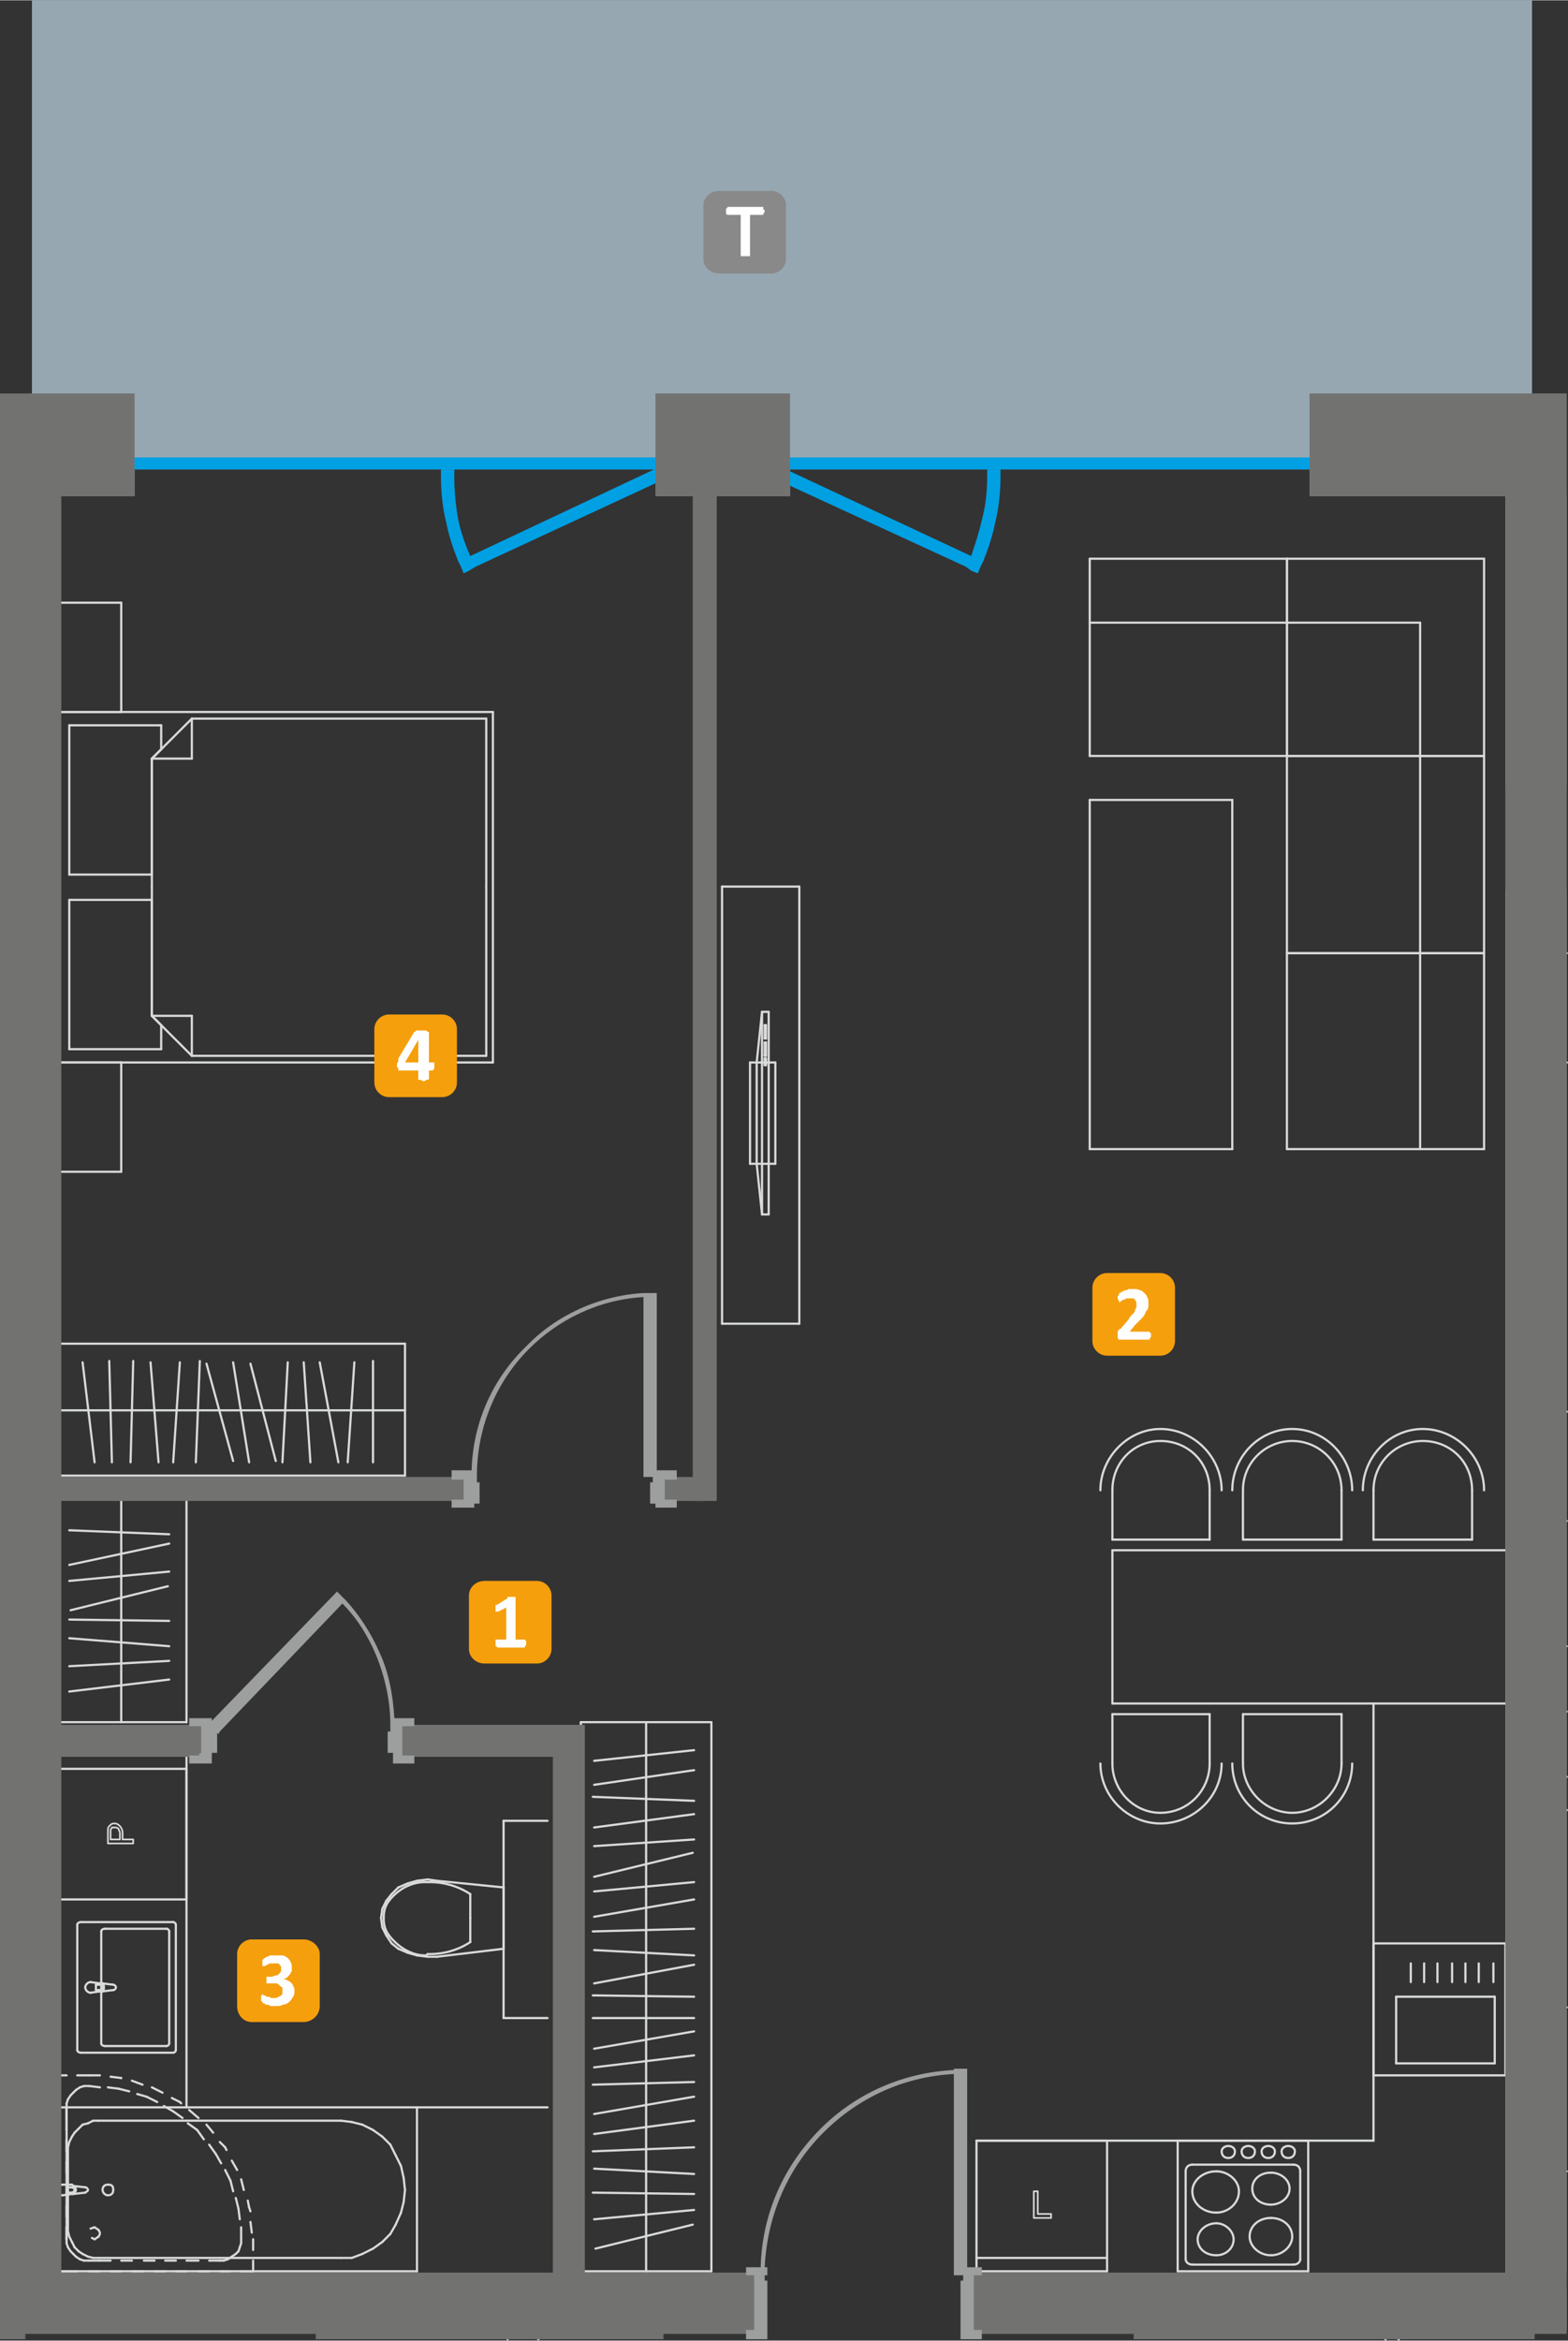 <?xml version="1.0" encoding="UTF-8"?>
<!DOCTYPE svg PUBLIC "-//W3C//DTD SVG 1.1//EN" "http://www.w3.org/Graphics/SVG/1.1/DTD/svg11.dtd">
<!-- Creator: CorelDRAW X6 -->
<svg xmlns="http://www.w3.org/2000/svg" xml:space="preserve" width="1172px" height="1749px" version="1.1" style="shape-rendering:geometricPrecision; text-rendering:geometricPrecision; image-rendering:optimizeQuality; fill-rule:evenodd; clip-rule:evenodd"
viewBox="0 0 1177 1756"
 xmlns:xlink="http://www.w3.org/1999/xlink">
 <rect x="0" y="0" width="1177" height="1756" fill="#333333" stroke="none"/>
 <defs>
  <style type="text/css">
   <![CDATA[
    .str1 {stroke:#D9DADA;stroke-width:1.25;stroke-linecap:round;stroke-linejoin:round}
    .str0 {stroke:#D9DADA;stroke-width:1.642;stroke-linecap:round;stroke-linejoin:round}
    .fil4 {fill:none;fill-rule:nonzero}
    .fil2 {fill:#00A0E3}
    .fil5 {fill:#727271}
    .fil9 {fill:#898989}
    .fil1 {fill:#96A7B1}
    .fil0 {fill:#DDE4C4}
    .fil7 {fill:#F59F0D}
    .fil3 {fill:#00A0E3;fill-rule:nonzero}
    .fil6 {fill:#9D9E9E;fill-rule:nonzero}
    .fil8 {fill:#FEFEFE;fill-rule:nonzero}
   ]]>
  </style>
 </defs>
 <g id="Warstwa_x0020_1">
  <polygon class="fil0" points="1130,325 1176,325 1176,1748 1130,1748 "/>
  <polygon class="fil1" points="1150,668 1150,0 24,0 24,372 101,372 101,352 492,352 492,372 593,372 593,352 983,352 983,372 1130,372 1130,591 1130,668 "/>
  <polygon class="fil2" points="75,343 510,343 510,352 75,352 "/>
  <polygon class="fil2" points="567,343 1002,343 1002,352 567,352 "/>
  <path class="fil3" d="M491 352l5 -2 4 9 -5 2 -138 64 0 0 -5 3 -4 2 -2 -5 -2 -4 0 0c-4,-10 -7,-19 -9,-29 -3,-12 -4,-24 -4,-35l0 -5 10 0 0 5c0,11 1,22 3,33 2,9 5,18 9,27l138 -65z"/>
  <path class="fil3" d="M586 361l-4 -2 4 -9 4 2 139 65c3,-9 6,-18 8,-27 3,-11 4,-22 4,-33l0 -5 10 0 0 5c0,11 -1,23 -4,35 -2,10 -5,19 -9,29l0 0 -2 4 -2 5 -5 -2 -4 -3 0 0 -139 -64z"/>
  <line class="fil4 str0" x1="966" y1="715" x2="966" y2= "567" />
  <line class="fil4 str0" x1="966" y1="567" x2="1114" y2= "567" />
  <line class="fil4 str0" x1="1114" y1="567" x2="1114" y2= "715" />
  <line class="fil4 str0" x1="1114" y1="715" x2="966" y2= "715" />
  <line class="fil4 str0" x1="1066" y1="715" x2="1066" y2= "567" />
  <line class="fil4 str0" x1="818" y1="567" x2="966" y2= "567" />
  <line class="fil4 str0" x1="966" y1="567" x2="966" y2= "419" />
  <line class="fil4 str0" x1="966" y1="419" x2="818" y2= "419" />
  <line class="fil4 str0" x1="818" y1="419" x2="818" y2= "567" />
  <line class="fil4 str0" x1="818" y1="467" x2="966" y2= "467" />
  <line class="fil4 str0" x1="966" y1="567" x2="966" y2= "419" />
  <line class="fil4 str0" x1="966" y1="419" x2="1114" y2= "419" />
  <line class="fil4 str0" x1="1114" y1="419" x2="1114" y2= "567" />
  <line class="fil4 str0" x1="1114" y1="567" x2="966" y2= "567" />
  <line class="fil4 str0" x1="1066" y1="567" x2="1066" y2= "467" />
  <line class="fil4 str0" x1="966" y1="467" x2="1066" y2= "467" />
  <line class="fil4 str0" x1="966" y1="862" x2="966" y2= "715" />
  <line class="fil4 str0" x1="966" y1="715" x2="1114" y2= "715" />
  <line class="fil4 str0" x1="1114" y1="715" x2="1114" y2= "862" />
  <line class="fil4 str0" x1="1114" y1="862" x2="966" y2= "862" />
  <line class="fil4 str0" x1="1066" y1="862" x2="1066" y2= "715" />
  <line class="fil4 str0" x1="884" y1="1606" x2="884" y2= "1704" />
  <line class="fil4 str0" x1="884" y1="1704" x2="982" y2= "1704" />
  <line class="fil4 str0" x1="982" y1="1704" x2="982" y2= "1606" />
  <line class="fil4 str0" x1="982" y1="1606" x2="884" y2= "1606" />
  <line class="fil4 str0" x1="976" y1="1629" x2="976" y2= "1695" />
  <line class="fil4 str0" x1="971" y1="1699" x2="895" y2= "1699" />
  <line class="fil4 str0" x1="890" y1="1695" x2="890" y2= "1629" />
  <line class="fil4 str0" x1="895" y1="1624" x2="971" y2= "1624" />
  <path class="fil4 str0" d="M954 1692c-9,0 -16,-7 -16,-14 0,-8 7,-14 16,-14"/>
  <path class="fil4 str0" d="M954 1664c9,0 16,6 16,14 0,7 -7,14 -16,14"/>
  <path class="fil4 str0" d="M954 1654c-8,0 -14,-5 -14,-12 0,-7 6,-12 14,-12"/>
  <path class="fil4 str0" d="M954 1630c7,0 14,5 14,12 0,7 -7,12 -14,12"/>
  <path class="fil4 str0" d="M913 1660c-10,0 -18,-7 -18,-16 0,-8 8,-15 18,-15"/>
  <path class="fil4 str0" d="M913 1629c9,0 17,7 17,15 0,9 -8,16 -17,16"/>
  <path class="fil4 str0" d="M913 1692c-8,0 -14,-5 -14,-12 0,-6 6,-12 14,-12"/>
  <path class="fil4 str0" d="M913 1668c7,0 13,6 13,12 0,7 -6,12 -13,12"/>
  <path class="fil4 str0" d="M972 1614c0,-2 -2,-4 -5,-4 -3,0 -5,2 -5,4 0,3 2,5 5,5 3,0 5,-2 5,-5"/>
  <path class="fil4 str0" d="M957 1614c0,-2 -2,-4 -5,-4 -3,0 -5,2 -5,4 0,3 2,5 5,5 3,0 5,-2 5,-5"/>
  <path class="fil4 str0" d="M942 1614c0,-2 -2,-4 -5,-4 -3,0 -5,2 -5,4 0,3 2,5 5,5 3,0 5,-2 5,-5"/>
  <path class="fil4 str0" d="M927 1614c0,-2 -2,-4 -5,-4 -3,0 -5,2 -5,4 0,3 2,5 5,5 3,0 5,-2 5,-5"/>
  <path class="fil4 str0" d="M971 1624c3,0 5,2 5,5"/>
  <path class="fil4 str0" d="M976 1695c0,2 -2,4 -5,4"/>
  <path class="fil4 str0" d="M895 1699c-3,0 -5,-2 -5,-4"/>
  <path class="fil4 str0" d="M890 1629c0,-3 2,-5 5,-5"/>
  <line class="fil4 str0" x1="1031" y1="1557" x2="1130" y2= "1557" />
  <line class="fil4 str0" x1="1031" y1="1458" x2="1031" y2= "1557" />
  <line class="fil4 str0" x1="1130" y1="1458" x2="1031" y2= "1458" />
  <line class="fil4 str0" x1="1130" y1="1557" x2="1130" y2= "1458" />
  <line class="fil4 str0" x1="1122" y1="1548" x2="1122" y2= "1498" />
  <line class="fil4 str0" x1="1122" y1="1498" x2="1048" y2= "1498" />
  <line class="fil4 str0" x1="1048" y1="1498" x2="1048" y2= "1548" />
  <line class="fil4 str0" x1="1048" y1="1548" x2="1122" y2= "1548" />
  <line class="fil4 str0" x1="1121" y1="1487" x2="1121" y2= "1473" />
  <line class="fil4 str0" x1="1110" y1="1487" x2="1110" y2= "1473" />
  <line class="fil4 str0" x1="1100" y1="1487" x2="1100" y2= "1473" />
  <line class="fil4 str0" x1="1090" y1="1487" x2="1090" y2= "1473" />
  <line class="fil4 str0" x1="1079" y1="1487" x2="1079" y2= "1473" />
  <line class="fil4 str0" x1="1069" y1="1487" x2="1069" y2= "1473" />
  <line class="fil4 str0" x1="1059" y1="1487" x2="1059" y2= "1473" />
  <line class="fil4 str0" x1="733" y1="1606" x2="733" y2= "1704" />
  <line class="fil4 str0" x1="831" y1="1606" x2="733" y2= "1606" />
  <line class="fil4 str0" x1="831" y1="1704" x2="831" y2= "1606" />
  <line class="fil4 str0" x1="733" y1="1704" x2="831" y2= "1704" />
  <line class="fil4 str0" x1="733" y1="1694" x2="831" y2= "1694" />
  <polygon class="fil4 str1" points="776,1664 776,1644 779,1644 779,1661 789,1661 789,1664 "/>
  <line class="fil4 str0" x1="835" y1="1118" x2="835" y2= "1155" />
  <path class="fil4 str0" d="M835 1118c0,-21 16,-37 36,-37 21,0 37,16 37,37"/>
  <line class="fil4 str0" x1="908" y1="1155" x2="908" y2= "1118" />
  <line class="fil4 str0" x1="835" y1="1155" x2="908" y2= "1155" />
  <path class="fil4 str0" d="M826 1118c0,-25 21,-46 45,-46 25,0 46,21 46,46"/>
  <line class="fil4 str0" x1="933" y1="1118" x2="933" y2= "1155" />
  <path class="fil4 str0" d="M933 1118c0,-21 17,-37 37,-37 20,0 37,16 37,37"/>
  <line class="fil4 str0" x1="1007" y1="1155" x2="1007" y2= "1118" />
  <line class="fil4 str0" x1="933" y1="1155" x2="1007" y2= "1155" />
  <path class="fil4 str0" d="M925 1118c0,-25 20,-46 45,-46 25,0 45,21 45,46"/>
  <line class="fil4 str0" x1="1031" y1="1118" x2="1031" y2= "1155" />
  <path class="fil4 str0" d="M1031 1118c0,-21 17,-37 37,-37 21,0 37,16 37,37"/>
  <line class="fil4 str0" x1="1105" y1="1155" x2="1105" y2= "1118" />
  <line class="fil4 str0" x1="1031" y1="1155" x2="1105" y2= "1155" />
  <path class="fil4 str0" d="M1023 1118c0,-25 20,-46 45,-46 25,0 46,21 46,46"/>
  <line class="fil4 str0" x1="835" y1="1286" x2="908" y2= "1286" />
  <line class="fil4 str0" x1="908" y1="1286" x2="908" y2= "1323" />
  <path class="fil4 str0" d="M908 1323c0,20 -16,37 -37,37 -20,0 -36,-17 -36,-37"/>
  <line class="fil4 str0" x1="835" y1="1323" x2="835" y2= "1286" />
  <path class="fil4 str0" d="M917 1323c0,25 -21,45 -46,45 -24,0 -45,-20 -45,-45"/>
  <line class="fil4 str0" x1="933" y1="1286" x2="1007" y2= "1286" />
  <line class="fil4 str0" x1="1007" y1="1286" x2="1007" y2= "1323" />
  <path class="fil4 str0" d="M1007 1323c0,20 -17,37 -37,37 -20,0 -37,-17 -37,-37"/>
  <line class="fil4 str0" x1="933" y1="1323" x2="933" y2= "1286" />
  <path class="fil4 str0" d="M1015 1323c0,25 -20,45 -45,45 -25,0 -45,-20 -45,-45"/>
  <line class="fil4 str0" x1="91" y1="452" x2="91" y2= "534" />
  <line class="fil4 str0" x1="91" y1="534" x2="42" y2= "534" />
  <line class="fil4 str0" x1="42" y1="534" x2="42" y2= "452" />
  <line class="fil4 str0" x1="42" y1="452" x2="91" y2= "452" />
  <line class="fil4 str0" x1="91" y1="797" x2="91" y2= "879" />
  <line class="fil4 str0" x1="91" y1="879" x2="42" y2= "879" />
  <line class="fil4 str0" x1="42" y1="879" x2="42" y2= "797" />
  <line class="fil4 str0" x1="42" y1="797" x2="91" y2= "797" />
  <line class="fil4 str0" x1="114" y1="762" x2="121" y2= "769" />
  <line class="fil4 str0" x1="121" y1="769" x2="121" y2= "787" />
  <line class="fil4 str0" x1="121" y1="787" x2="52" y2= "787" />
  <line class="fil4 str0" x1="52" y1="787" x2="52" y2= "675" />
  <line class="fil4 str0" x1="52" y1="675" x2="114" y2= "675" />
  <line class="fil4 str0" x1="114" y1="675" x2="114" y2= "762" />
  <line class="fil4 str0" x1="114" y1="656" x2="52" y2= "656" />
  <line class="fil4 str0" x1="52" y1="656" x2="52" y2= "544" />
  <line class="fil4 str0" x1="52" y1="544" x2="121" y2= "544" />
  <line class="fil4 str0" x1="121" y1="544" x2="121" y2= "562" />
  <line class="fil4 str0" x1="121" y1="562" x2="114" y2= "569" />
  <line class="fil4 str0" x1="114" y1="569" x2="114" y2= "656" />
  <line class="fil4 str0" x1="365" y1="665" x2="365" y2= "792" />
  <line class="fil4 str0" x1="365" y1="792" x2="144" y2= "792" />
  <line class="fil4 str0" x1="144" y1="792" x2="114" y2= "762" />
  <line class="fil4 str0" x1="114" y1="762" x2="114" y2= "665" />
  <line class="fil4 str0" x1="144" y1="792" x2="144" y2= "762" />
  <line class="fil4 str0" x1="114" y1="762" x2="144" y2= "762" />
  <line class="fil4 str0" x1="114" y1="665" x2="114" y2= "569" />
  <line class="fil4 str0" x1="114" y1="569" x2="144" y2= "539" />
  <line class="fil4 str0" x1="144" y1="539" x2="365" y2= "539" />
  <line class="fil4 str0" x1="365" y1="539" x2="365" y2= "665" />
  <line class="fil4 str0" x1="144" y1="539" x2="144" y2= "569" />
  <line class="fil4 str0" x1="114" y1="569" x2="144" y2= "569" />
  <line class="fil4 str0" x1="370" y1="534" x2="370" y2= "797" />
  <line class="fil4 str0" x1="370" y1="797" x2="42" y2= "797" />
  <line class="fil4 str0" x1="42" y1="797" x2="42" y2= "534" />
  <line class="fil4 str0" x1="42" y1="534" x2="370" y2= "534" />
  <line class="fil4 str0" x1="42" y1="1008" x2="42" y2= "1107" />
  <line class="fil4 str0" x1="304" y1="1008" x2="42" y2= "1008" />
  <line class="fil4 str0" x1="304" y1="1107" x2="304" y2= "1008" />
  <line class="fil4 str0" x1="42" y1="1107" x2="304" y2= "1107" />
  <line class="fil4 str0" x1="42" y1="1058" x2="304" y2= "1058" />
  <line class="fil4 str0" x1="71" y1="1097" x2="62" y2= "1022" />
  <line class="fil4 str0" x1="84" y1="1097" x2="82" y2= "1021" />
  <line class="fil4 str0" x1="98" y1="1097" x2="100" y2= "1021" />
  <line class="fil4 str0" x1="119" y1="1097" x2="113" y2= "1022" />
  <line class="fil4 str0" x1="130" y1="1097" x2="135" y2= "1022" />
  <line class="fil4 str0" x1="147" y1="1097" x2="150" y2= "1021" />
  <line class="fil4 str0" x1="175" y1="1096" x2="155" y2= "1023" />
  <line class="fil4 str0" x1="187" y1="1097" x2="175" y2= "1022" />
  <line class="fil4 str0" x1="207" y1="1096" x2="188" y2= "1023" />
  <line class="fil4 str0" x1="212" y1="1097" x2="216" y2= "1022" />
  <line class="fil4 str0" x1="233" y1="1097" x2="228" y2= "1022" />
  <line class="fil4 str0" x1="254" y1="1097" x2="240" y2= "1022" />
  <line class="fil4 str0" x1="261" y1="1097" x2="266" y2= "1022" />
  <line class="fil4 str0" x1="280" y1="1097" x2="280" y2= "1021" />
  <line class="fil4 str0" x1="563" y1="873" x2="582" y2= "873" />
  <line class="fil4 str0" x1="563" y1="797" x2="563" y2= "873" />
  <line class="fil4 str0" x1="582" y1="797" x2="563" y2= "797" />
  <line class="fil4 str0" x1="582" y1="873" x2="582" y2= "797" />
  <line class="fil4 str0" x1="572" y1="911" x2="577" y2= "911" />
  <line class="fil4 str0" x1="568" y1="873" x2="572" y2= "911" />
  <line class="fil4 str0" x1="568" y1="797" x2="568" y2= "873" />
  <line class="fil4 str0" x1="572" y1="759" x2="568" y2= "797" />
  <line class="fil4 str0" x1="577" y1="759" x2="572" y2= "759" />
  <line class="fil4 str0" x1="577" y1="911" x2="577" y2= "759" />
  <line class="fil4 str0" x1="575" y1="769" x2="575" y2= "779" />
  <line class="fil4 str0" x1="575" y1="779" x2="574" y2= "779" />
  <line class="fil4 str0" x1="574" y1="779" x2="574" y2= "769" />
  <line class="fil4 str0" x1="574" y1="769" x2="575" y2= "769" />
  <line class="fil4 str0" x1="575" y1="782" x2="575" y2= "792" />
  <line class="fil4 str0" x1="575" y1="792" x2="574" y2= "792" />
  <line class="fil4 str0" x1="574" y1="792" x2="574" y2= "782" />
  <line class="fil4 str0" x1="574" y1="782" x2="575" y2= "782" />
  <line class="fil4 str0" x1="575" y1="794" x2="575" y2= "799" />
  <line class="fil4 str0" x1="575" y1="799" x2="574" y2= "799" />
  <line class="fil4 str0" x1="574" y1="799" x2="574" y2= "794" />
  <line class="fil4 str0" x1="574" y1="794" x2="575" y2= "794" />
  <line class="fil4 str0" x1="572" y1="911" x2="572" y2= "759" />
  <line class="fil4 str0" x1="42" y1="1327" x2="42" y2= "1425" />
  <line class="fil4 str0" x1="140" y1="1327" x2="42" y2= "1327" />
  <line class="fil4 str0" x1="140" y1="1425" x2="140" y2= "1327" />
  <line class="fil4 str0" x1="42" y1="1425" x2="140" y2= "1425" />
  <path class="fil4 str1" d="M100 1383l-19 0 0 -7c0,-2 0,-3 0,-3 0,-1 0,-2 1,-3 0,0 1,-1 1,-1 1,-1 2,-1 3,-1 2,0 3,1 4,2 1,1 2,3 2,5l0 5 8 0 0 3zm-10 -3l0 -5c0,-1 -1,-2 -1,-3 -1,-1 -2,-1 -3,-1 -1,0 -1,0 -2,0 0,1 -1,1 -1,2 0,1 0,1 0,2l0 5 7 0z"/>
  <line class="fil4 str0" x1="42" y1="1581" x2="313" y2= "1581" />
  <line class="fil4 str0" x1="313" y1="1581" x2="313" y2= "1704" />
  <line class="fil4 str0" x1="313" y1="1704" x2="42" y2= "1704" />
  <line class="fil4 str0" x1="42" y1="1704" x2="42" y2= "1581" />
  <line class="fil4 str0" x1="74" y1="1694" x2="70" y2= "1694" />
  <line class="fil4 str0" x1="70" y1="1694" x2="66" y2= "1693" />
  <line class="fil4 str0" x1="66" y1="1693" x2="62" y2= "1691" />
  <line class="fil4 str0" x1="62" y1="1691" x2="59" y2= "1689" />
  <line class="fil4 str0" x1="59" y1="1689" x2="56" y2= "1686" />
  <line class="fil4 str0" x1="56" y1="1686" x2="54" y2= "1682" />
  <line class="fil4 str0" x1="54" y1="1682" x2="52" y2= "1678" />
  <line class="fil4 str0" x1="52" y1="1678" x2="51" y2= "1674" />
  <line class="fil4 str0" x1="51" y1="1674" x2="51" y2= "1670" />
  <line class="fil4 str0" x1="51" y1="1670" x2="51" y2= "1616" />
  <line class="fil4 str0" x1="51" y1="1616" x2="51" y2= "1611" />
  <line class="fil4 str0" x1="51" y1="1611" x2="52" y2= "1607" />
  <line class="fil4 str0" x1="52" y1="1607" x2="54" y2= "1603" />
  <line class="fil4 str0" x1="54" y1="1603" x2="56" y2= "1600" />
  <line class="fil4 str0" x1="56" y1="1600" x2="59" y2= "1597" />
  <line class="fil4 str0" x1="59" y1="1597" x2="62" y2= "1594" />
  <line class="fil4 str0" x1="62" y1="1594" x2="66" y2= "1593" />
  <line class="fil4 str0" x1="66" y1="1593" x2="70" y2= "1591" />
  <line class="fil4 str0" x1="70" y1="1591" x2="74" y2= "1591" />
  <line class="fil4 str0" x1="74" y1="1591" x2="256" y2= "1591" />
  <line class="fil4 str0" x1="256" y1="1591" x2="264" y2= "1592" />
  <line class="fil4 str0" x1="264" y1="1592" x2="272" y2= "1594" />
  <line class="fil4 str0" x1="272" y1="1594" x2="280" y2= "1598" />
  <line class="fil4 str0" x1="280" y1="1598" x2="287" y2= "1603" />
  <line class="fil4 str0" x1="287" y1="1603" x2="293" y2= "1609" />
  <line class="fil4 str0" x1="293" y1="1609" x2="297" y2= "1617" />
  <line class="fil4 str0" x1="297" y1="1617" x2="301" y2= "1625" />
  <line class="fil4 str0" x1="301" y1="1625" x2="303" y2= "1634" />
  <line class="fil4 str0" x1="303" y1="1634" x2="304" y2= "1643" />
  <line class="fil4 str0" x1="304" y1="1643" x2="303" y2= "1652" />
  <line class="fil4 str0" x1="303" y1="1652" x2="301" y2= "1660" />
  <line class="fil4 str0" x1="301" y1="1660" x2="297" y2= "1669" />
  <line class="fil4 str0" x1="297" y1="1669" x2="293" y2= "1676" />
  <line class="fil4 str0" x1="293" y1="1676" x2="287" y2= "1682" />
  <line class="fil4 str0" x1="287" y1="1682" x2="280" y2= "1687" />
  <line class="fil4 str0" x1="280" y1="1687" x2="272" y2= "1691" />
  <line class="fil4 str0" x1="272" y1="1691" x2="264" y2= "1694" />
  <line class="fil4 str0" x1="264" y1="1694" x2="256" y2= "1694" />
  <line class="fil4 str0" x1="256" y1="1694" x2="74" y2= "1694" />
  <path class="fil4 str0" d="M85 1643c0,-3 -1,-4 -4,-4 -2,0 -4,1 -4,4 0,2 2,4 4,4 3,0 4,-2 4,-4"/>
  <line class="fil4 str0" x1="47" y1="1639" x2="54" y2= "1639" />
  <path class="fil4 str0" d="M54 1639c0,0 1,1 1,1"/>
  <line class="fil4 str0" x1="55" y1="1640" x2="64" y2= "1641" />
  <path class="fil4 str0" d="M64 1641c1,0 2,1 2,2 0,1 -1,1 -2,2"/>
  <line class="fil4 str0" x1="64" y1="1645" x2="55" y2= "1646" />
  <path class="fil4 str0" d="M55 1646c0,0 -1,0 -1,0"/>
  <line class="fil4 str0" x1="54" y1="1646" x2="47" y2= "1647" />
  <path class="fil4 str0" d="M47 1647c-2,0 -4,-2 -4,-4 0,-3 2,-4 4,-4"/>
  <line class="fil4 str0" x1="51" y1="1645" x2="53" y2= "1645" />
  <line class="fil4 str0" x1="53" y1="1641" x2="51" y2= "1641" />
  <line class="fil4 str0" x1="51" y1="1641" x2="51" y2= "1645" />
  <path class="fil4 str0" d="M53 1641c2,0 3,1 3,2 0,1 -1,2 -3,2"/>
  <path class="fil4 str0" d="M55 1640c1,0 2,2 2,3 0,1 -1,2 -2,3"/>
  <line class="fil4 str0" x1="42" y1="1557" x2="50" y2= "1557" />
  <line class="fil4 str0" x1="58" y1="1557" x2="67" y2= "1557" />
  <line class="fil4 str0" x1="67" y1="1557" x2="75" y2= "1557" />
  <line class="fil4 str0" x1="83" y1="1558" x2="91" y2= "1559" />
  <line class="fil4 str0" x1="91" y1="1559" x2="91" y2= "1559" />
  <line class="fil4 str0" x1="99" y1="1561" x2="107" y2= "1564" />
  <line class="fil4 str0" x1="114" y1="1566" x2="122" y2= "1570" />
  <line class="fil4 str0" x1="129" y1="1574" x2="135" y2= "1577" />
  <line class="fil4 str0" x1="135" y1="1577" x2="136" y2= "1578" />
  <line class="fil4 str0" x1="142" y1="1583" x2="149" y2= "1589" />
  <line class="fil4 str0" x1="155" y1="1594" x2="160" y2= "1600" />
  <line class="fil4 str0" x1="165" y1="1607" x2="169" y2= "1611" />
  <line class="fil4 str0" x1="169" y1="1611" x2="170" y2= "1613" />
  <line class="fil4 str0" x1="174" y1="1621" x2="178" y2= "1628" />
  <line class="fil4 str0" x1="181" y1="1635" x2="183" y2= "1643" />
  <line class="fil4 str0" x1="186" y1="1651" x2="187" y2= "1656" />
  <line class="fil4 str0" x1="187" y1="1656" x2="188" y2= "1659" />
  <line class="fil4 str0" x1="188" y1="1667" x2="189" y2= "1675" />
  <line class="fil4 str0" x1="190" y1="1680" x2="190" y2= "1688" />
  <line class="fil4 str0" x1="190" y1="1696" x2="190" y2= "1704" />
  <line class="fil4 str0" x1="190" y1="1704" x2="181" y2= "1704" />
  <line class="fil4 str0" x1="173" y1="1704" x2="165" y2= "1704" />
  <line class="fil4 str0" x1="157" y1="1704" x2="149" y2= "1704" />
  <line class="fil4 str0" x1="140" y1="1704" x2="132" y2= "1704" />
  <line class="fil4 str0" x1="124" y1="1704" x2="116" y2= "1704" />
  <line class="fil4 str0" x1="108" y1="1704" x2="99" y2= "1704" />
  <line class="fil4 str0" x1="91" y1="1704" x2="83" y2= "1704" />
  <line class="fil4 str0" x1="75" y1="1704" x2="67" y2= "1704" />
  <line class="fil4 str0" x1="58" y1="1704" x2="50" y2= "1704" />
  <line class="fil4 str0" x1="50" y1="1704" x2="42" y2= "1704" />
  <line class="fil4 str0" x1="42" y1="1704" x2="42" y2= "1696" />
  <line class="fil4 str0" x1="42" y1="1688" x2="42" y2= "1680" />
  <line class="fil4 str0" x1="42" y1="1671" x2="42" y2= "1663" />
  <line class="fil4 str0" x1="42" y1="1655" x2="42" y2= "1647" />
  <line class="fil4 str0" x1="42" y1="1639" x2="42" y2= "1630" />
  <line class="fil4 str0" x1="42" y1="1622" x2="42" y2= "1614" />
  <line class="fil4 str0" x1="42" y1="1606" x2="42" y2= "1598" />
  <line class="fil4 str0" x1="42" y1="1589" x2="42" y2= "1581" />
  <line class="fil4 str0" x1="42" y1="1573" x2="42" y2= "1565" />
  <line class="fil4 str0" x1="42" y1="1565" x2="42" y2= "1557" />
  <line class="fil4 str0" x1="50" y1="1680" x2="50" y2= "1671" />
  <line class="fil4 str0" x1="50" y1="1663" x2="50" y2= "1655" />
  <line class="fil4 str0" x1="50" y1="1647" x2="50" y2= "1639" />
  <line class="fil4 str0" x1="50" y1="1630" x2="50" y2= "1622" />
  <line class="fil4 str0" x1="50" y1="1614" x2="50" y2= "1606" />
  <line class="fil4 str0" x1="50" y1="1598" x2="50" y2= "1589" />
  <line class="fil4 str0" x1="50" y1="1589" x2="50" y2= "1581" />
  <line class="fil4 str0" x1="50" y1="1581" x2="50" y2= "1578" />
  <line class="fil4 str0" x1="50" y1="1578" x2="51" y2= "1575" />
  <line class="fil4 str0" x1="51" y1="1575" x2="53" y2= "1572" />
  <line class="fil4 str0" x1="53" y1="1572" x2="55" y2= "1570" />
  <line class="fil4 str0" x1="55" y1="1570" x2="57" y2= "1568" />
  <line class="fil4 str0" x1="57" y1="1568" x2="60" y2= "1566" />
  <line class="fil4 str0" x1="60" y1="1566" x2="63" y2= "1565" />
  <line class="fil4 str0" x1="63" y1="1565" x2="67" y2= "1565" />
  <line class="fil4 str0" x1="67" y1="1565" x2="75" y2= "1566" />
  <line class="fil4 str0" x1="81" y1="1566" x2="89" y2= "1567" />
  <line class="fil4 str0" x1="89" y1="1567" x2="97" y2= "1569" />
  <line class="fil4 str0" x1="103" y1="1571" x2="110" y2= "1573" />
  <line class="fil4 str0" x1="110" y1="1573" x2="118" y2= "1577" />
  <line class="fil4 str0" x1="123" y1="1580" x2="130" y2= "1584" />
  <line class="fil4 str0" x1="130" y1="1584" x2="137" y2= "1589" />
  <line class="fil4 str0" x1="141" y1="1593" x2="148" y2= "1598" />
  <line class="fil4 str0" x1="148" y1="1598" x2="153" y2= "1605" />
  <line class="fil4 str0" x1="157" y1="1609" x2="162" y2= "1616" />
  <line class="fil4 str0" x1="162" y1="1616" x2="166" y2= "1623" />
  <line class="fil4 str0" x1="169" y1="1628" x2="173" y2= "1636" />
  <line class="fil4 str0" x1="173" y1="1636" x2="175" y2= "1644" />
  <line class="fil4 str0" x1="177" y1="1649" x2="179" y2= "1657" />
  <line class="fil4 str0" x1="179" y1="1657" x2="180" y2= "1665" />
  <line class="fil4 str0" x1="181" y1="1671" x2="181" y2= "1680" />
  <line class="fil4 str0" x1="181" y1="1680" x2="181" y2= "1683" />
  <line class="fil4 str0" x1="181" y1="1683" x2="180" y2= "1686" />
  <line class="fil4 str0" x1="180" y1="1686" x2="179" y2= "1689" />
  <line class="fil4 str0" x1="179" y1="1689" x2="177" y2= "1691" />
  <line class="fil4 str0" x1="177" y1="1691" x2="174" y2= "1693" />
  <line class="fil4 str0" x1="174" y1="1693" x2="171" y2= "1695" />
  <line class="fil4 str0" x1="171" y1="1695" x2="168" y2= "1696" />
  <line class="fil4 str0" x1="168" y1="1696" x2="165" y2= "1696" />
  <line class="fil4 str0" x1="165" y1="1696" x2="157" y2= "1696" />
  <line class="fil4 str0" x1="149" y1="1696" x2="140" y2= "1696" />
  <line class="fil4 str0" x1="132" y1="1696" x2="124" y2= "1696" />
  <line class="fil4 str0" x1="116" y1="1696" x2="108" y2= "1696" />
  <line class="fil4 str0" x1="99" y1="1696" x2="91" y2= "1696" />
  <line class="fil4 str0" x1="83" y1="1696" x2="75" y2= "1696" />
  <line class="fil4 str0" x1="75" y1="1696" x2="67" y2= "1696" />
  <line class="fil4 str0" x1="67" y1="1696" x2="63" y2= "1696" />
  <line class="fil4 str0" x1="63" y1="1696" x2="60" y2= "1695" />
  <line class="fil4 str0" x1="60" y1="1695" x2="57" y2= "1693" />
  <line class="fil4 str0" x1="57" y1="1693" x2="55" y2= "1691" />
  <line class="fil4 str0" x1="55" y1="1691" x2="53" y2= "1689" />
  <line class="fil4 str0" x1="53" y1="1689" x2="51" y2= "1686" />
  <line class="fil4 str0" x1="51" y1="1686" x2="50" y2= "1683" />
  <line class="fil4 str0" x1="50" y1="1683" x2="50" y2= "1680" />
  <line class="fil4 str0" x1="50" y1="1680" x2="50" y2= "1671" />
  <line class="fil4 str0" x1="50" y1="1663" x2="50" y2= "1655" />
  <line class="fil4 str0" x1="50" y1="1647" x2="50" y2= "1639" />
  <line class="fil4 str0" x1="50" y1="1630" x2="50" y2= "1622" />
  <line class="fil4 str0" x1="50" y1="1614" x2="50" y2= "1606" />
  <line class="fil4 str0" x1="50" y1="1598" x2="50" y2= "1589" />
  <line class="fil4 str0" x1="50" y1="1589" x2="50" y2= "1581" />
  <line class="fil4 str0" x1="50" y1="1581" x2="50" y2= "1589" />
  <line class="fil4 str0" x1="50" y1="1598" x2="50" y2= "1606" />
  <line class="fil4 str0" x1="50" y1="1614" x2="50" y2= "1622" />
  <line class="fil4 str0" x1="50" y1="1630" x2="50" y2= "1639" />
  <line class="fil4 str0" x1="50" y1="1647" x2="50" y2= "1655" />
  <line class="fil4 str0" x1="50" y1="1663" x2="50" y2= "1671" />
  <line class="fil4 str0" x1="50" y1="1671" x2="50" y2= "1680" />
  <line class="fil4 str0" x1="75" y1="1676" x2="74" y2= "1678" />
  <line class="fil4 str0" x1="74" y1="1678" x2="71" y2= "1680" />
  <line class="fil4 str0" x1="71" y1="1680" x2="69" y2= "1679" />
  <line class="fil4 str0" x1="68" y1="1672" x2="71" y2= "1671" />
  <line class="fil4 str0" x1="71" y1="1671" x2="74" y2= "1673" />
  <line class="fil4 str0" x1="74" y1="1673" x2="75" y2= "1675" />
  <line class="fil4 str0" x1="321" y1="1410" x2="313" y2= "1411" />
  <line class="fil4 str0" x1="328" y1="1411" x2="321" y2= "1410" />
  <line class="fil4 str0" x1="378" y1="1416" x2="328" y2= "1411" />
  <line class="fil4 str0" x1="378" y1="1462" x2="378" y2= "1416" />
  <line class="fil4 str0" x1="328" y1="1468" x2="378" y2= "1462" />
  <line class="fil4 str0" x1="321" y1="1468" x2="328" y2= "1468" />
  <line class="fil4 str0" x1="313" y1="1467" x2="321" y2= "1468" />
  <line class="fil4 str0" x1="306" y1="1465" x2="313" y2= "1467" />
  <line class="fil4 str0" x1="299" y1="1462" x2="306" y2= "1465" />
  <line class="fil4 str0" x1="294" y1="1458" x2="299" y2= "1462" />
  <line class="fil4 str0" x1="290" y1="1452" x2="294" y2= "1458" />
  <line class="fil4 str0" x1="287" y1="1446" x2="290" y2= "1452" />
  <line class="fil4 str0" x1="286" y1="1439" x2="287" y2= "1446" />
  <line class="fil4 str0" x1="287" y1="1432" x2="286" y2= "1439" />
  <line class="fil4 str0" x1="290" y1="1426" x2="287" y2= "1432" />
  <line class="fil4 str0" x1="294" y1="1421" x2="290" y2= "1426" />
  <line class="fil4 str0" x1="299" y1="1416" x2="294" y2= "1421" />
  <line class="fil4 str0" x1="306" y1="1413" x2="299" y2= "1416" />
  <line class="fil4 str0" x1="313" y1="1411" x2="306" y2= "1413" />
  <line class="fil4 str0" x1="353" y1="1457" x2="353" y2= "1439" />
  <line class="fil4 str0" x1="353" y1="1439" x2="353" y2= "1421" />
  <path class="fil4 str0" d="M292 1452c-3,-4 -4,-8 -4,-13"/>
  <path class="fil4 str0" d="M321 1466c-1,1 -1,1 -2,1 -10,0 -20,-6 -27,-15"/>
  <path class="fil4 str0" d="M353 1457c-9,6 -20,9 -30,9l-2 0"/>
  <path class="fil4 str0" d="M321 1412l2 0c10,0 21,3 30,9"/>
  <path class="fil4 str0" d="M292 1426c7,-9 17,-14 27,-14 1,0 1,0 2,0"/>
  <path class="fil4 str0" d="M288 1439c0,-5 1,-9 4,-13"/>
  <line class="fil4 str0" x1="58" y1="1538" x2="58" y2= "1444" />
  <path class="fil4 str0" d="M58 1444c0,-1 1,-2 3,-2"/>
  <line class="fil4 str0" x1="61" y1="1442" x2="130" y2= "1442" />
  <path class="fil4 str0" d="M130 1442c1,0 2,1 2,2"/>
  <line class="fil4 str0" x1="132" y1="1444" x2="132" y2= "1538" />
  <path class="fil4 str0" d="M132 1538c0,1 -1,2 -2,2"/>
  <line class="fil4 str0" x1="130" y1="1540" x2="61" y2= "1540" />
  <path class="fil4 str0" d="M61 1540c-2,0 -3,-1 -3,-2"/>
  <line class="fil4 str0" x1="76" y1="1533" x2="76" y2= "1449" />
  <line class="fil4 str0" x1="79" y1="1447" x2="125" y2= "1447" />
  <line class="fil4 str0" x1="127" y1="1449" x2="127" y2= "1533" />
  <line class="fil4 str0" x1="125" y1="1535" x2="79" y2= "1535" />
  <path class="fil4 str0" d="M76 1449c0,-1 1,-2 3,-2"/>
  <path class="fil4 str0" d="M125 1447c1,0 2,1 2,2"/>
  <path class="fil4 str0" d="M127 1533c0,1 -1,2 -2,2"/>
  <path class="fil4 str0" d="M79 1535c-2,0 -3,-1 -3,-2"/>
  <path class="fil4 str0" d="M68 1495c-2,0 -4,-2 -4,-4 0,-2 2,-4 4,-4"/>
  <line class="fil4 str0" x1="75" y1="1488" x2="68" y2= "1487" />
  <path class="fil4 str0" d="M75 1488c1,0 1,0 2,0"/>
  <line class="fil4 str0" x1="85" y1="1489" x2="77" y2= "1488" />
  <path class="fil4 str0" d="M85 1489c1,0 2,1 2,2 0,1 -1,2 -2,2"/>
  <line class="fil4 str0" x1="77" y1="1494" x2="85" y2= "1493" />
  <path class="fil4 str0" d="M77 1494c-1,0 -1,0 -2,0"/>
  <line class="fil4 str0" x1="68" y1="1495" x2="75" y2= "1494" />
  <line class="fil4 str0" x1="72" y1="1489" x2="75" y2= "1489" />
  <line class="fil4 str0" x1="75" y1="1493" x2="72" y2= "1493" />
  <line class="fil4 str0" x1="72" y1="1493" x2="72" y2= "1489" />
  <path class="fil4 str0" d="M75 1489c1,0 2,1 2,2 0,1 -1,2 -2,2"/>
  <path class="fil4 str0" d="M77 1488c1,1 1,2 1,3 0,1 0,2 -1,3"/>
  <line class="fil4 str0" x1="534" y1="1292" x2="436" y2= "1292" />
  <line class="fil4 str0" x1="534" y1="1704" x2="534" y2= "1292" />
  <line class="fil4 str0" x1="436" y1="1704" x2="534" y2= "1704" />
  <line class="fil4 str0" x1="436" y1="1292" x2="436" y2= "1704" />
  <line class="fil4 str0" x1="485" y1="1292" x2="485" y2= "1704" />
  <line class="fil4 str0" x1="446" y1="1321" x2="521" y2= "1313" />
  <line class="fil4 str0" x1="446" y1="1339" x2="521" y2= "1328" />
  <line class="fil4 str0" x1="445" y1="1348" x2="521" y2= "1351" />
  <line class="fil4 str0" x1="446" y1="1371" x2="521" y2= "1361" />
  <line class="fil4 str0" x1="446" y1="1385" x2="521" y2= "1380" />
  <line class="fil4 str0" x1="446" y1="1408" x2="520" y2= "1390" />
  <line class="fil4 str0" x1="446" y1="1419" x2="521" y2= "1412" />
  <line class="fil4 str0" x1="446" y1="1438" x2="521" y2= "1425" />
  <line class="fil4 str0" x1="445" y1="1449" x2="521" y2= "1447" />
  <line class="fil4 str0" x1="446" y1="1463" x2="521" y2= "1467" />
  <line class="fil4 str0" x1="446" y1="1488" x2="521" y2= "1474" />
  <line class="fil4 str0" x1="445" y1="1497" x2="521" y2= "1498" />
  <line class="fil4 str0" x1="445" y1="1514" x2="521" y2= "1514" />
  <line class="fil4 str0" x1="446" y1="1537" x2="521" y2= "1524" />
  <line class="fil4 str0" x1="446" y1="1551" x2="521" y2= "1542" />
  <line class="fil4 str0" x1="445" y1="1564" x2="521" y2= "1562" />
  <line class="fil4 str0" x1="446" y1="1586" x2="521" y2= "1573" />
  <line class="fil4 str0" x1="446" y1="1601" x2="521" y2= "1591" />
  <line class="fil4 str0" x1="445" y1="1614" x2="521" y2= "1611" />
  <line class="fil4 str0" x1="446" y1="1627" x2="521" y2= "1631" />
  <line class="fil4 str0" x1="445" y1="1645" x2="521" y2= "1646" />
  <line class="fil4 str0" x1="446" y1="1665" x2="521" y2= "1658" />
  <line class="fil4 str0" x1="447" y1="1687" x2="520" y2= "1669" />
  <line class="fil4 str0" x1="140" y1="1125" x2="42" y2= "1125" />
  <line class="fil4 str0" x1="140" y1="1292" x2="140" y2= "1125" />
  <line class="fil4 str0" x1="42" y1="1292" x2="140" y2= "1292" />
  <line class="fil4 str0" x1="42" y1="1125" x2="42" y2= "1292" />
  <line class="fil4 str0" x1="91" y1="1125" x2="91" y2= "1292" />
  <line class="fil4 str0" x1="52" y1="1148" x2="127" y2= "1151" />
  <line class="fil4 str0" x1="52" y1="1174" x2="127" y2= "1158" />
  <line class="fil4 str0" x1="52" y1="1186" x2="127" y2= "1179" />
  <line class="fil4 str0" x1="53" y1="1208" x2="126" y2= "1190" />
  <line class="fil4 str0" x1="52" y1="1215" x2="127" y2= "1216" />
  <line class="fil4 str0" x1="52" y1="1229" x2="127" y2= "1235" />
  <line class="fil4 str0" x1="52" y1="1250" x2="127" y2= "1246" />
  <line class="fil4 str0" x1="52" y1="1269" x2="127" y2= "1260" />
  <line class="fil4 str0" x1="1176" y1="797" x2="1174" y2= "797" />
  <line class="fil4 str0" x1="1174" y1="797" x2="1174" y2= "715" />
  <line class="fil4 str0" x1="1174" y1="715" x2="1176" y2= "715" />
  <line class="fil4 str0" x1="1176" y1="1141" x2="1174" y2= "1141" />
  <line class="fil4 str0" x1="1174" y1="1141" x2="1174" y2= "1059" />
  <line class="fil4 str0" x1="1174" y1="1059" x2="1176" y2= "1059" />
  <line class="fil4 str0" x1="1176" y1="1059" x2="1174" y2= "1059" />
  <line class="fil4 str0" x1="1174" y1="1059" x2="1174" y2= "797" />
  <line class="fil4 str0" x1="1174" y1="797" x2="1176" y2= "797" />
  <line class="fil4 str0" x1="1174" y1="1235" x2="1174" y2= "1333" />
  <line class="fil4 str0" x1="1176" y1="1235" x2="1174" y2= "1235" />
  <line class="fil4 str0" x1="1174" y1="1333" x2="1176" y2= "1333" />
  <line class="fil4 str0" x1="1174" y1="1284" x2="1176" y2= "1284" />
  <line class="fil4 str0" x1="1176" y1="1629" x2="1174" y2= "1629" />
  <line class="fil4 str0" x1="1174" y1="1629" x2="1174" y2= "1358" />
  <line class="fil4 str0" x1="1174" y1="1358" x2="1176" y2= "1358" />
  <line class="fil4 str0" x1="1176" y1="1506" x2="1174" y2= "1506" />
  <line class="fil4 str0" x1="1174" y1="1506" x2="1174" y2= "1497" />
  <line class="fil4 str0" x1="1174" y1="1489" x2="1174" y2= "1481" />
  <line class="fil4 str0" x1="1174" y1="1473" x2="1174" y2= "1465" />
  <line class="fil4 str0" x1="1174" y1="1456" x2="1174" y2= "1448" />
  <line class="fil4 str0" x1="1174" y1="1440" x2="1174" y2= "1432" />
  <line class="fil4 str0" x1="1174" y1="1424" x2="1174" y2= "1415" />
  <line class="fil4 str0" x1="1174" y1="1407" x2="1174" y2= "1399" />
  <line class="fil4 str0" x1="1174" y1="1391" x2="1174" y2= "1383" />
  <line class="fil4 str0" x1="1174" y1="1374" x2="1174" y2= "1366" />
  <line class="fil4 str0" x1="1174" y1="1366" x2="1174" y2= "1358" />
  <line class="fil4 str0" x1="1174" y1="1358" x2="1176" y2= "1358" />
  <line class="fil4 str0" x1="925" y1="862" x2="925" y2= "600" />
  <line class="fil4 str0" x1="925" y1="600" x2="818" y2= "600" />
  <line class="fil4 str0" x1="818" y1="600" x2="818" y2= "862" />
  <line class="fil4 str0" x1="818" y1="862" x2="925" y2= "862" />
  <line class="fil4 str0" x1="1031" y1="1606" x2="733" y2= "1606" />
  <line class="fil4 str0" x1="1031" y1="1606" x2="1031" y2= "1278" />
  <line class="fil4 str0" x1="1130" y1="1278" x2="835" y2= "1278" />
  <line class="fil4 str0" x1="1130" y1="1163" x2="835" y2= "1163" />
  <line class="fil4 str0" x1="835" y1="1278" x2="835" y2= "1163" />
  <line class="fil4 str0" x1="600" y1="665" x2="600" y2= "993" />
  <line class="fil4 str0" x1="600" y1="993" x2="542" y2= "993" />
  <line class="fil4 str0" x1="542" y1="993" x2="542" y2= "665" />
  <line class="fil4 str0" x1="542" y1="665" x2="600" y2= "665" />
  <line class="fil4 str0" x1="411" y1="1581" x2="313" y2= "1581" />
  <line class="fil4 str0" x1="140" y1="1317" x2="140" y2= "1581" />
  <line class="fil4 str0" x1="378" y1="1366" x2="378" y2= "1514" />
  <line class="fil4 str0" x1="378" y1="1514" x2="411" y2= "1514" />
  <line class="fil4 str0" x1="378" y1="1366" x2="411" y2= "1366" />
  <line class="fil4 str0" x1="381" y1="1746" x2="389" y2= "1746" />
  <line class="fil4 str0" x1="397" y1="1746" x2="405" y2= "1746" />
  <line class="fil4 str0" x1="405" y1="1746" x2="414" y2= "1746" />
  <line class="fil4 str0" x1="414" y1="1746" x2="414" y2= "1754" />
  <line class="fil4 str0" x1="381" y1="1755" x2="381" y2= "1754" />
  <line class="fil4 str0" x1="381" y1="1754" x2="381" y2= "1746" />
  <line class="fil4 str0" x1="404" y1="1755" x2="408" y2= "1752" />
  <line class="fil4 str0" x1="408" y1="1752" x2="414" y2= "1746" />
  <line class="fil4 str0" x1="381" y1="1746" x2="387" y2= "1752" />
  <line class="fil4 str0" x1="1040" y1="1755" x2="1040" y2= "1754" />
  <line class="fil4 str0" x1="1040" y1="1754" x2="1040" y2= "1746" />
  <line class="fil4 str0" x1="1040" y1="1746" x2="1049" y2= "1746" />
  <line class="fil4 str0" x1="1057" y1="1746" x2="1065" y2= "1746" />
  <line class="fil4 str0" x1="1065" y1="1746" x2="1073" y2= "1746" />
  <line class="fil4 str0" x1="1073" y1="1746" x2="1073" y2= "1754" />
  <line class="fil4 str0" x1="1073" y1="1746" x2="1068" y2= "1752" />
  <line class="fil4 str0" x1="1050" y1="1755" x2="1046" y2= "1752" />
  <line class="fil4 str0" x1="1046" y1="1752" x2="1040" y2= "1746" />
  <line class="fil4 str0" x1="1040" y1="1755" x2="1040" y2= "1754" />
  <line class="fil4 str0" x1="1040" y1="1754" x2="1040" y2= "1746" />
  <line class="fil4 str0" x1="1040" y1="1746" x2="1049" y2= "1746" />
  <line class="fil4 str0" x1="1057" y1="1746" x2="1065" y2= "1746" />
  <line class="fil4 str0" x1="1065" y1="1746" x2="1073" y2= "1746" />
  <line class="fil4 str0" x1="1073" y1="1746" x2="1073" y2= "1754" />
  <line class="fil4 str0" x1="1073" y1="1746" x2="1068" y2= "1752" />
  <line class="fil4 str0" x1="1050" y1="1755" x2="1046" y2= "1752" />
  <line class="fil4 str0" x1="1046" y1="1752" x2="1040" y2= "1746" />
  <polygon class="fil5" points="520,320 538,320 538,1126 520,1126 "/>
  <polygon class="fil5" points="0,1742 19,1742 19,1755 0,1755 "/>
  <polygon class="fil5" points="37,1126 37,1108 350,1108 350,1126 "/>
  <polygon class="fil5" points="415,1294 439,1294 439,1728 415,1728 "/>
  <polygon class="fil5" points="39,1318 39,1294 156,1294 156,1318 "/>
  <polygon class="fil5" points="237,1755 237,1742 498,1742 498,1755 "/>
  <polygon class="fil5" points="851,1755 851,1742 1152,1742 1152,1755 "/>
  <polygon class="fil5" points="1156,1359 1156,1335 1176,1335 1176,1359 "/>
  <polygon class="fil5" points="493,1126 493,1108 528,1108 528,1126 "/>
  <polygon class="fil5" points="301,1318 301,1294 431,1294 431,1318 "/>
  <polygon class="fil5" points="46,343 0,343 0,1718 46,1718 "/>
  <polygon class="fil5" points="1176,591 1130,591 1130,1718 1176,1718 "/>
  <polygon class="fil5" points="0,1751 566,1751 566,1705 0,1705 "/>
  <polygon class="fil5" points="728,1705 728,1751 1176,1751 1176,1705 "/>
  <path class="fil6" d="M354 1103l0 0c1,-36 16,-69 41,-93 22,-23 54,-38 88,-40l0 0 2 0 1 0 4 0 1 0 2 0 0 1 0 2 0 130 0 0 2 0 10 0 2 0 1 0 0 2 0 2 0 0 0 1 0 2 -1 0 -2 0 -6 0 0 1 0 1 0 10 0 2 0 1 6 0 2 0 1 0 0 1 0 2 0 0 0 2 0 1 -1 0 -2 0 -10 0 -2 0 -1 0 0 -1 0 -2 0 0 -1 0 -2 0 -1 0 0 -2 0 -1 0 -10 0 -2 0 -1 1 0 1 0 0 -4 -4 0 -1 0 -2 0 0 -1 0 -2 0 -132c-34,2 -64,17 -86,39 -24,24 -39,58 -39,95l0 1 0 4 0 0 2 0 0 1 0 2 0 10 0 1 0 2 -2 0 -2 0 0 0 0 0 0 2 0 1 -2 0 -2 0 -10 0 -1 0 -2 0 0 -1 0 -2 0 0 0 -2 0 -1 2 0 1 0 6 0 0 -1 0 -2 0 -10 0 -1 0 -1 -6 0 -1 0 -2 0 0 -2 0 -1 0 0 0 -2 0 -2 2 0 1 0 10 0 2 0z"/>
  <path class="fil6" d="M150 1317l-1 -1 2 -1 0 -1 0 -1 0 -1 0 -14 0 -2 0 -1 -5 0 -2 0 -2 0 0 -1 0 -2 0 0 0 -2 0 -1 2 0 2 0 9 0 2 0 2 0 0 1 0 2 0 -1 0 0 93 -96 1 -1 0 0 0 0 2 2 0 0c1,1 2,2 2,2l0 0 3 3 0 0c10,11 19,25 25,39 7,15 10,32 11,49l1 0 1 0 10 0 2 0 1 0 0 1 0 2 0 0 0 2 0 1 -1 0 -2 0 -6 0 0 1 0 2 0 14 0 1 0 1 0 1 0 1 0 1 6 0 2 0 1 0 0 1 0 2 0 0 0 2 0 1 -1 0 -2 0 -10 0 -1 0 -2 0 0 -1 0 -2 0 0 0 0 0 -3 0 0 0 -2 -1 0 -2 0 -1 0 0 -2 0 -1 0 -10 0 -2 0 -1 1 0 1 0 0 -4 0 -1c0,-18 -4,-36 -11,-53 -6,-14 -14,-27 -25,-38l-92 96 -1 2 0 0 0 0 -1 -1 0 -1 0 1 0 2 0 10 0 1 0 2 -2 0 -2 0 0 0 0 2 0 1 0 2 0 0 0 2 0 1 -2 0 -2 0 -9 0 -2 0 -2 0 0 -1 0 -2 0 0 0 -2 0 -1 2 0 2 0 4 0z"/>
  <path class="fil6" d="M575 1701l1 0 0 1 0 2 0 0 0 2 0 1 -1 0 -1 0 0 4 1 0 1 0 0 1 0 2 0 34 0 2 0 2 0 0 0 1 0 2 -1 0 -2 0 -10 0 -1 0 -2 0 0 -2 0 -1 0 0 0 -2 0 -2 2 0 1 0 3 0 0 0 0 -2 0 -36 0 -2 0 -1 -3 0 -1 0 -2 0 0 -1 0 -2 0 0 0 -2 0 -1 2 0 1 0 8 0c1,-41 18,-77 45,-104 26,-26 61,-42 100,-44l0 -1 2 0 1 0 4 0 1 0 2 0 0 2 0 2 0 145 8 0 1 0 2 0 0 1 0 2 0 0 0 2 0 1 -2 0 -1 0 -3 0 0 1 0 2 0 36 0 2 0 0 3 0 1 0 2 0 0 2 0 2 0 0 0 1 0 2 -2 0 -1 0 -10 0 -2 0 -1 0 0 -2 0 -1 0 0 0 -2 0 -2 0 -34 0 -2 0 -1 1 0 1 0 0 -4 -1 0 -1 0 -2 0 -1 0 -2 0 0 -1 0 -2 0 -148c-38,2 -72,18 -98,44 -26,26 -42,61 -44,101l1 0z"/>
  <polygon class="fil5" points="1176,668 1130,668 1130,591 1176,591 "/>
  <path class="fil5" d="M1130 668c0,-124 0,-249 0,-373l46 0 0 373 -46 0z"/>
  <polygon class="fil5" points="983,295 1176,295 1176,372 983,372 "/>
  <polygon class="fil5" points="492,295 593,295 593,372 492,372 "/>
  <polygon class="fil5" points="0,295 101,295 101,372 0,372 "/>
 </g>
 <g id="Warstwa_x0020_2">
  <path class="fil7" d="M364 1186l39 0c6,0 11,5 11,11l0 40c0,6 -5,11 -11,11l-39 0c-7,0 -12,-5 -12,-11l0 -40c0,-6 5,-11 12,-11z"/>
  <path class="fil8" d="M395 1233c0,0 0,1 0,1 0,0 -1,1 -1,1 0,0 0,0 0,0 0,1 0,1 0,1l-21 0c0,0 0,0 0,-1 -1,0 -1,0 -1,0 0,0 0,-1 0,-1 0,0 0,-1 0,-1 0,-1 0,-1 0,-2 0,0 0,0 0,-1 0,0 0,0 1,0 0,0 0,0 0,0l7 0 0 -24 -6 3c0,0 -1,0 -1,0 0,0 -1,0 -1,0 0,0 0,0 0,-1 0,0 0,-1 0,-1 0,-1 0,-1 0,-1 0,-1 0,-1 0,-1 0,0 0,-1 0,-1 0,0 1,0 1,0l8 -5c0,0 0,0 0,-1 0,0 1,0 1,0 0,0 0,0 1,0 0,0 1,0 1,0 1,0 1,0 2,0 0,0 1,0 1,0 0,1 0,1 0,1 0,0 0,0 0,0l0 31 6 0c1,0 1,0 1,0 0,0 0,0 0,0 0,1 1,1 1,1 0,1 0,1 0,2z"/>
  <path class="fil7" d="M831 955l40 0c6,0 11,5 11,11l0 40c0,6 -5,11 -11,11l-40 0c-6,0 -11,-5 -11,-11l0 -40c0,-6 5,-11 11,-11z"/>
  <path class="fil8" d="M864 1002c0,0 0,1 0,1 -1,1 -1,1 -1,1 0,0 0,0 0,1 0,0 0,0 -1,0l-21 0c0,0 -1,0 -1,0 0,0 -1,-1 -1,-1 0,0 0,0 0,-1 0,0 0,-1 0,-1 0,-1 0,-2 0,-2 0,0 0,-1 0,-1 0,-1 0,-1 1,-1 0,-1 0,-1 1,-1l6 -7c1,-2 2,-3 3,-4 1,-1 2,-2 2,-3 0,-1 1,-2 1,-2 0,-1 0,-2 0,-3 0,0 0,-1 0,-1 0,-1 -1,-1 -1,-2 0,0 -1,-1 -1,-1 -1,0 -2,0 -3,0 -1,0 -2,0 -3,0 0,1 -1,1 -2,1 -1,1 -1,1 -2,1 0,1 0,1 -1,1 0,0 0,0 0,0 0,-1 0,-1 0,-1 0,0 0,-1 -1,-1 0,-1 0,-1 0,-2 0,0 0,-1 0,-1 0,0 1,0 1,-1 0,0 0,0 0,0 0,0 0,-1 0,-1 1,0 1,0 2,-1 0,0 1,0 2,-1 1,0 2,0 3,-1 1,0 2,0 4,0 2,0 3,0 5,1 1,0 2,1 3,2 1,1 2,2 2,3 1,1 1,2 1,4 0,1 0,2 0,3 0,2 -1,3 -2,4 0,1 -1,3 -3,5 -1,1 -3,3 -5,5l-4 5 14 0c0,0 1,0 1,0 0,0 0,0 0,0 0,1 0,1 1,1 0,1 0,1 0,2z"/>
  <path class="fil7" d="M189 1455l39 0c6,0 12,5 12,11l0 39c0,7 -6,12 -12,12l-39 0c-6,0 -11,-5 -11,-12l0 -39c0,-6 5,-11 11,-11z"/>
  <path class="fil8" d="M221 1493c0,2 0,4 -1,5 -1,2 -2,3 -3,4 -1,1 -3,2 -5,2 -1,1 -3,1 -5,1 -2,0 -3,0 -4,0 -1,-1 -2,-1 -3,-1 -1,0 -1,-1 -2,-1 0,0 -1,0 -1,-1 0,0 0,0 0,0 0,0 -1,-1 -1,-1 0,0 0,0 0,-1 0,0 0,-1 0,-1 0,-1 0,-2 0,-2 1,0 1,-1 1,-1 0,0 1,1 1,1 1,0 1,0 2,1 1,0 1,0 2,0 1,1 2,1 4,1 1,0 2,0 3,-1 0,0 1,0 2,-1 0,0 1,-1 1,-1 0,-1 0,-2 0,-2 0,-1 0,-2 0,-3 -1,0 -1,-1 -2,-1 0,-1 -1,-1 -2,-2 -1,0 -2,0 -4,0l-3 0c0,0 0,0 -1,0 0,0 0,0 0,0 0,-1 0,-1 0,-1 0,-1 0,-1 0,-2 0,0 0,-1 0,-1 0,0 0,-1 0,-1 0,0 0,0 0,0 1,0 1,0 1,0l3 0c1,0 2,-1 3,-1 1,0 2,0 2,-1 1,0 1,-1 2,-2 0,0 0,-1 0,-2 0,-1 0,-1 0,-2 -1,0 -1,-1 -1,-1 -1,-1 -1,-1 -2,-1 0,0 -1,0 -2,0 -1,0 -2,0 -3,0 -1,0 -2,1 -2,1 -1,0 -2,1 -2,1 0,0 -1,0 -1,0 0,0 0,0 0,0 -1,0 -1,0 -1,0 0,0 0,-1 0,-1 0,0 0,-1 0,-1 0,-1 0,-1 0,-2 0,0 0,0 0,0 0,-1 0,-1 0,-1 0,0 1,0 1,0 0,-1 0,-1 1,-1 1,-1 1,-1 2,-1 1,-1 2,-1 3,-1 1,0 3,0 4,0 2,0 3,0 5,0 1,1 2,1 3,2 1,1 2,2 2,3 1,1 1,2 1,4 0,1 0,2 0,3 -1,1 -1,2 -2,3 0,0 -1,1 -2,2 0,0 -1,0 -2,1l0 0c1,0 2,0 3,1 1,0 2,1 3,2 0,0 1,1 1,2 1,1 1,2 1,3z"/>
  <path class="fil7" d="M292 761l40 0c6,0 11,5 11,11l0 40c0,6 -5,11 -11,11l-40 0c-6,0 -11,-5 -11,-11l0 -40c0,-6 5,-11 11,-11z"/>
  <path class="fil8" d="M326 800c0,1 0,1 0,2 -1,0 -1,1 -1,1l-3 0 0 6c0,1 -1,1 -1,1 0,0 0,0 0,0 -1,0 -1,0 -1,0 -1,1 -1,1 -2,1 -1,0 -1,0 -2,-1 0,0 -1,0 -1,0 0,0 0,0 -1,0 0,0 0,0 0,-1l0 -6 -14 0c0,0 0,0 -1,0 0,0 0,-1 0,-1 0,0 0,0 0,-1 -1,0 -1,-1 -1,-2 0,0 0,-1 0,-1 0,-1 1,-1 1,-2 0,0 0,0 0,-1 0,0 0,0 0,-1l12 -20c0,0 0,0 0,0 1,0 1,0 1,-1 1,0 1,0 2,0 0,0 1,0 2,0 1,0 2,0 3,0 0,0 1,0 1,0 1,1 1,1 1,1 0,0 1,0 1,0l0 23 3 0c0,0 0,0 1,0 0,1 0,2 0,3zm-12 -20l0 0 -10 17 10 0 0 -17z"/>
  <path class="fil9" d="M540 143l39 0c6,0 11,5 11,11l0 40c0,6 -5,11 -11,11l-39 0c-7,0 -12,-5 -12,-11l0 -40c0,-6 5,-11 12,-11z"/>
  <path class="fil8" d="M574 158c0,1 0,1 -1,2 0,0 0,0 0,1 0,0 0,0 0,0 0,0 0,0 -1,0l-9 0 0 30c0,0 0,1 0,1 0,0 0,0 -1,0 0,0 0,0 -1,0 0,0 -1,0 -2,0 0,0 -1,0 -1,0 -1,0 -1,0 -2,0 0,0 0,0 0,0 0,0 0,-1 0,-1l0 -30 -10 0c0,0 0,0 0,0 0,0 0,0 0,0 -1,-1 -1,-1 -1,-1 0,-1 0,-1 0,-2 0,0 0,-1 0,-1 0,-1 0,-1 1,-1 0,0 0,-1 0,-1 0,0 0,0 0,0l26 0c1,0 1,0 1,0 0,0 0,1 0,1 0,0 0,0 0,1 1,0 1,1 1,1z"/>
 </g>
</svg>
